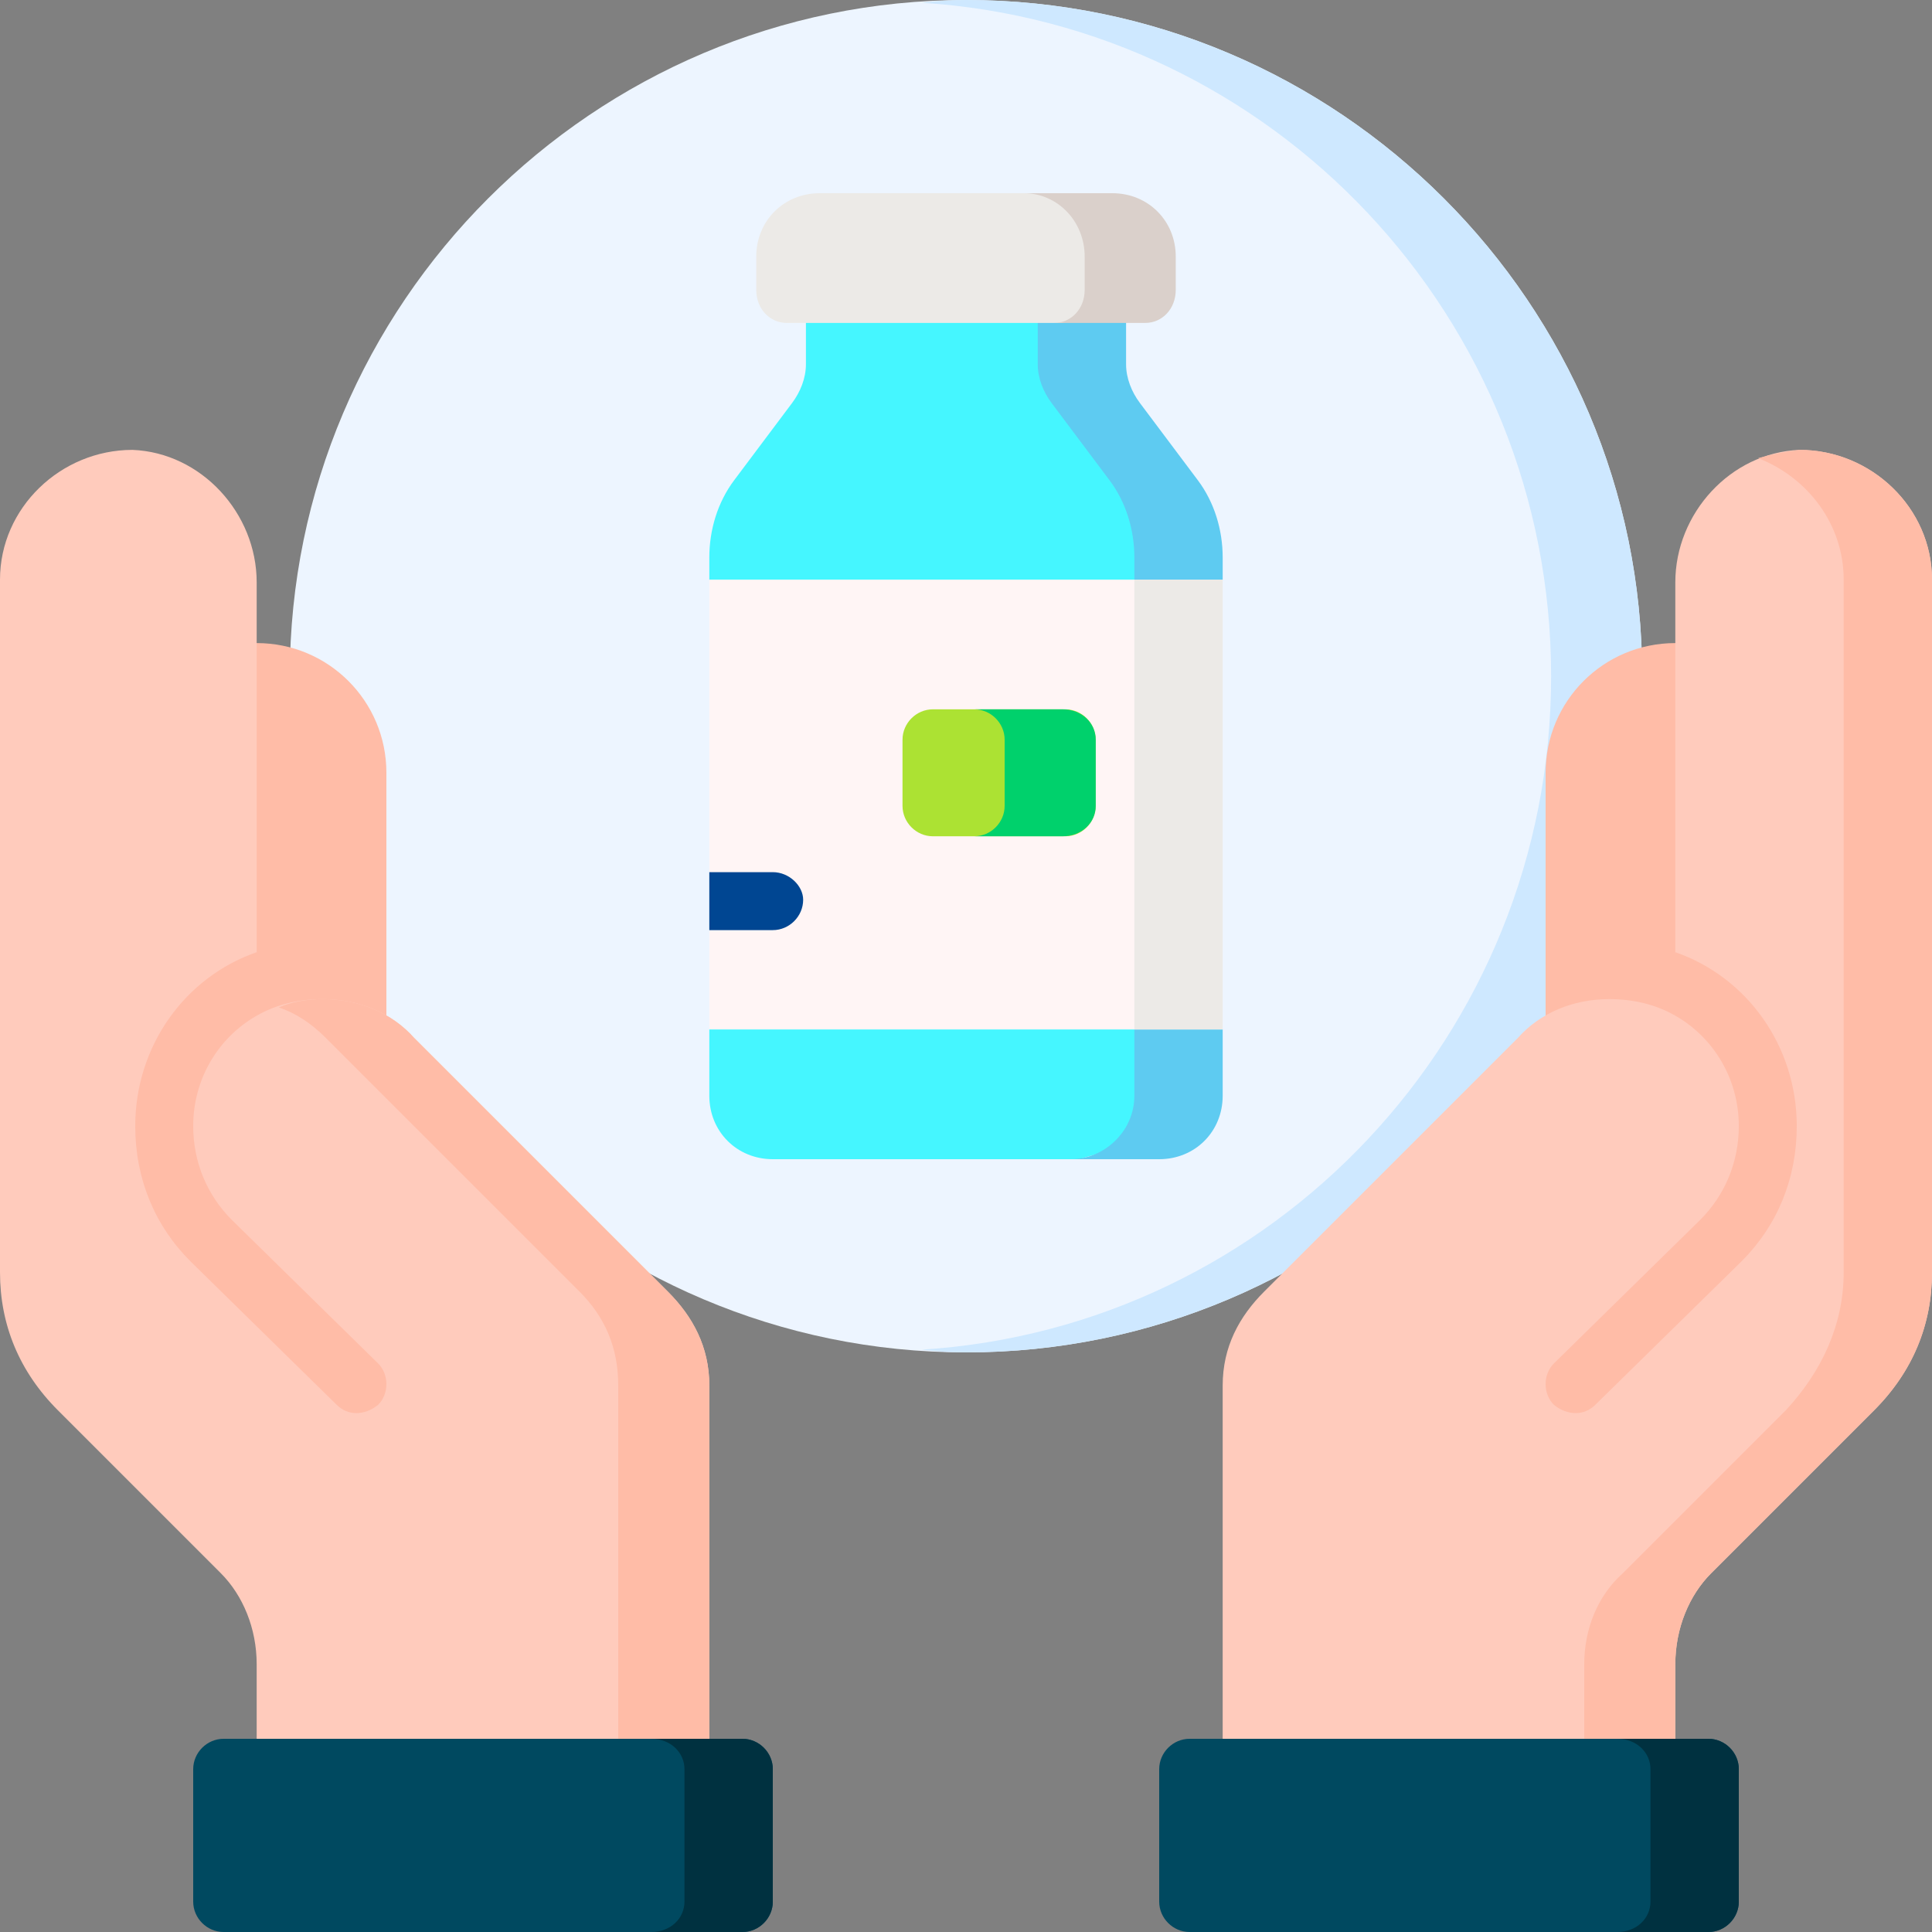 <svg version="1.2" xmlns="http://www.w3.org/2000/svg" viewBox="0 0 70 70" width="70" height="70"><rect x="0" y="0" width="70" height="70" fill="#808080" stroke="none"/><style>.a{fill:#edf5ff}.b{fill:#cee8ff}.c{fill:#ffbca7}.d{fill:#ffcbbc}.e{fill:#004960}.f{fill:#003140}.g{fill:#45f6ff}.h{fill:#5ecbf1}.i{fill:#fff5f5}.j{fill:#ace233}.k{fill:#eceae7}.l{fill:#004692}.m{fill:#00d16c}.n{fill:#dad0cb}</style><path fill-rule="evenodd" class="a" d="m35 49c-13.5 0-24.5-11-24.5-24.5 0-13.5 11-24.5 24.5-24.5 13.5 0 24.5 11 24.5 24.5 0 13.5-11 24.5-24.5 24.5z"/><path class="b" d="m35 0q-0.8 0-1.6 0.1c12.7 0.8 22.8 11.4 22.8 24.4 0 13-10.1 23.6-22.8 24.4q0.8 0.1 1.6 0.1c13.5 0 24.5-11 24.5-24.5 0-13.5-11-24.5-24.5-24.5z"/><path class="c" d="m56 37.8v-9.8c0-2.6 2.1-4.7 4.7-4.7h0.7v14.5z"/><path class="c" d="m14 37.8v-9.8c0-2.6-2.1-4.7-4.7-4.7h-1.2v14.5z"/><path class="d" d="m65.2 16.3c-2.5 0.1-4.5 2.3-4.5 4.8v15.7c-0.7-0.4-1.5-0.6-2.4-0.6-1.3 0-2.5 0.5-3.3 1.4l-9.2 9.2c-0.9 0.9-1.5 2-1.5 3.4v13.5h16.4v-3.4c0-1.3 0.5-2.5 1.3-3.3l5.9-5.9c1.4-1.4 2.1-3.1 2.1-5v-25.1c0-2.6-2.2-4.7-4.8-4.7z"/><path class="d" d="m24.2 46.8l-9.2-9.2c-0.8-0.9-2-1.4-3.3-1.4-0.9 0-1.7 0.2-2.4 0.6v-15.7c0-2.5-2-4.7-4.5-4.8-2.6 0-4.8 2.1-4.8 4.7v25.1c0 1.9 0.7 3.6 2.1 5l5.9 5.9c0.8 0.8 1.3 2 1.3 3.3v3.4h16.4v-13.5c0-1.4-0.6-2.5-1.5-3.4z"/><path class="c" d="m65.2 16.3q-0.8 0.1-1.5 0.3c1.8 0.7 3.1 2.4 3.1 4.4v25.1c0 1.9-0.8 3.6-2.1 5l-5.9 5.9c-0.9 0.8-1.4 2-1.4 3.3v3.4h3.3v-3.4c0-1.3 0.5-2.5 1.3-3.3l5.9-5.9c1.4-1.4 2.1-3.1 2.1-5v-25.1c0-2.6-2.2-4.7-4.8-4.7z"/><path class="c" d="m24.2 46.8l-9.2-9.2c-0.8-0.9-2-1.4-3.3-1.4q-0.9 0-1.6 0.3 0.9 0.3 1.7 1.1l9.2 9.2c0.9 0.9 1.4 2 1.4 3.4v13.5h3.3v-13.5c0-1.4-0.6-2.5-1.5-3.4z"/><path class="e" d="m63 68.9v-4.8c0-0.6-0.5-1.1-1.1-1.1h-18.8c-0.6 0-1.1 0.5-1.1 1.1v4.8c0 0.6 0.5 1.1 1.1 1.1h18.8c0.6 0 1.1-0.5 1.1-1.1z"/><path class="e" d="m7 68.9v-4.8c0-0.6 0.5-1.1 1.1-1.1h18.8c0.6 0 1.1 0.5 1.1 1.1v4.8c0 0.6-0.5 1.1-1.1 1.1h-18.8c-0.6 0-1.1-0.5-1.1-1.1z"/><path class="f" d="m61.9 63h-3.3c0.7 0 1.2 0.5 1.2 1.1v4.8c0 0.6-0.5 1.1-1.2 1.1h3.3c0.6 0 1.1-0.5 1.1-1.1v-4.8c0-0.6-0.5-1.1-1.1-1.1z"/><path class="f" d="m26.9 63h-3.3c0.7 0 1.2 0.5 1.2 1.1v4.8c0 0.6-0.5 1.1-1.2 1.1h3.3c0.6 0 1.1-0.5 1.1-1.1v-4.8c0-0.6-0.5-1.1-1.1-1.1z"/><path class="c" d="m13.7 50.9c0.4-0.4 0.4-1.1 0-1.5l-5.3-5.2c-0.9-0.9-1.4-2.1-1.4-3.4 0-1.7 0.9-3.2 2.3-4l0.3-1.2-0.3-1.1c-2.6 0.9-4.4 3.4-4.4 6.3 0 1.9 0.7 3.6 2 4.9l5.3 5.2c0.4 0.4 1 0.4 1.5 0z"/><path class="c" d="m65.1 40.8c0-2.9-1.8-5.4-4.4-6.3l-0.2 1.1 0.2 1.2c1.4 0.8 2.3 2.3 2.3 4 0 1.3-0.5 2.5-1.4 3.4l-5.3 5.2c-0.4 0.4-0.4 1.1 0 1.5 0.5 0.4 1.1 0.4 1.5 0l5.3-5.2c1.3-1.3 2-3 2-4.9z"/><path class="g" d="m40.8 41.5l2.3-1.2v-9.1l-0.4-2 0.4-2.1v-8.3l-3-4.1v-3.7h-10.9v2.2c0 0.5-0.2 1-0.5 1.4l-2.1 2.8c-0.6 0.8-0.9 1.8-0.9 2.8v0.8l1.9 8.2-1.9 8.1v2.4c0 1.3 1 2.3 2.3 2.3h11.1z"/><path class="h" d="m44.3 21v-0.8c0-1-0.3-2-0.9-2.8l-2.1-2.8c-0.3-0.4-0.5-0.9-0.5-1.4v-2.2h-3.2v2.2c0 0.5 0.2 1 0.5 1.4l2.1 2.8c0.6 0.8 0.9 1.8 0.9 2.8v19.5c0 1.3-1.1 2.3-2.3 2.3h3.2c1.3 0 2.3-1 2.3-2.3v-2.4l-1.6-8.1z"/><path class="i" d="m25.7 21v10.6l0.4 1-0.4 1.1v3.6h18.6v-16.3z"/><path class="j" d="m38.6 30.3h-4.8c-0.6 0-1.1-0.5-1.1-1.1v-2.4c0-0.6 0.5-1.1 1.1-1.1h4.8c0.6 0 1.1 0.5 1.1 1.1v2.4c0 0.6-0.5 1.1-1.1 1.1z"/><path class="k" d="m38.9 11.6l0.6-0.6v-4h-9.8c-1.3 0-2.3 1-2.3 2.3v1.2c0 0.7 0.5 1.2 1.1 1.2h10z"/><path class="l" d="m28 31.6h-2.3q0 0 0 0v2.1q0 0 0 0h2.3c0.6 0 1.1-0.5 1.1-1.1 0-0.5-0.5-1-1.1-1z"/><path fill-rule="evenodd" class="k" d="m44.3 21v16.3h-3.2v-16.3z"/><path class="m" d="m38.5 25.7h-3.2c0.6 0 1.1 0.5 1.1 1.1v2.4c0 0.6-0.5 1.1-1.1 1.1h3.2c0.7 0 1.2-0.5 1.2-1.1v-2.4c0-0.6-0.5-1.1-1.2-1.1z"/><path class="n" d="m40.3 7h-3.2c1.2 0 2.2 1 2.2 2.3v1.2c0 0.7-0.5 1.2-1.1 1.2h3.3c0.6 0 1.1-0.5 1.1-1.2v-1.2c0-1.3-1-2.3-2.3-2.3z"/></svg>